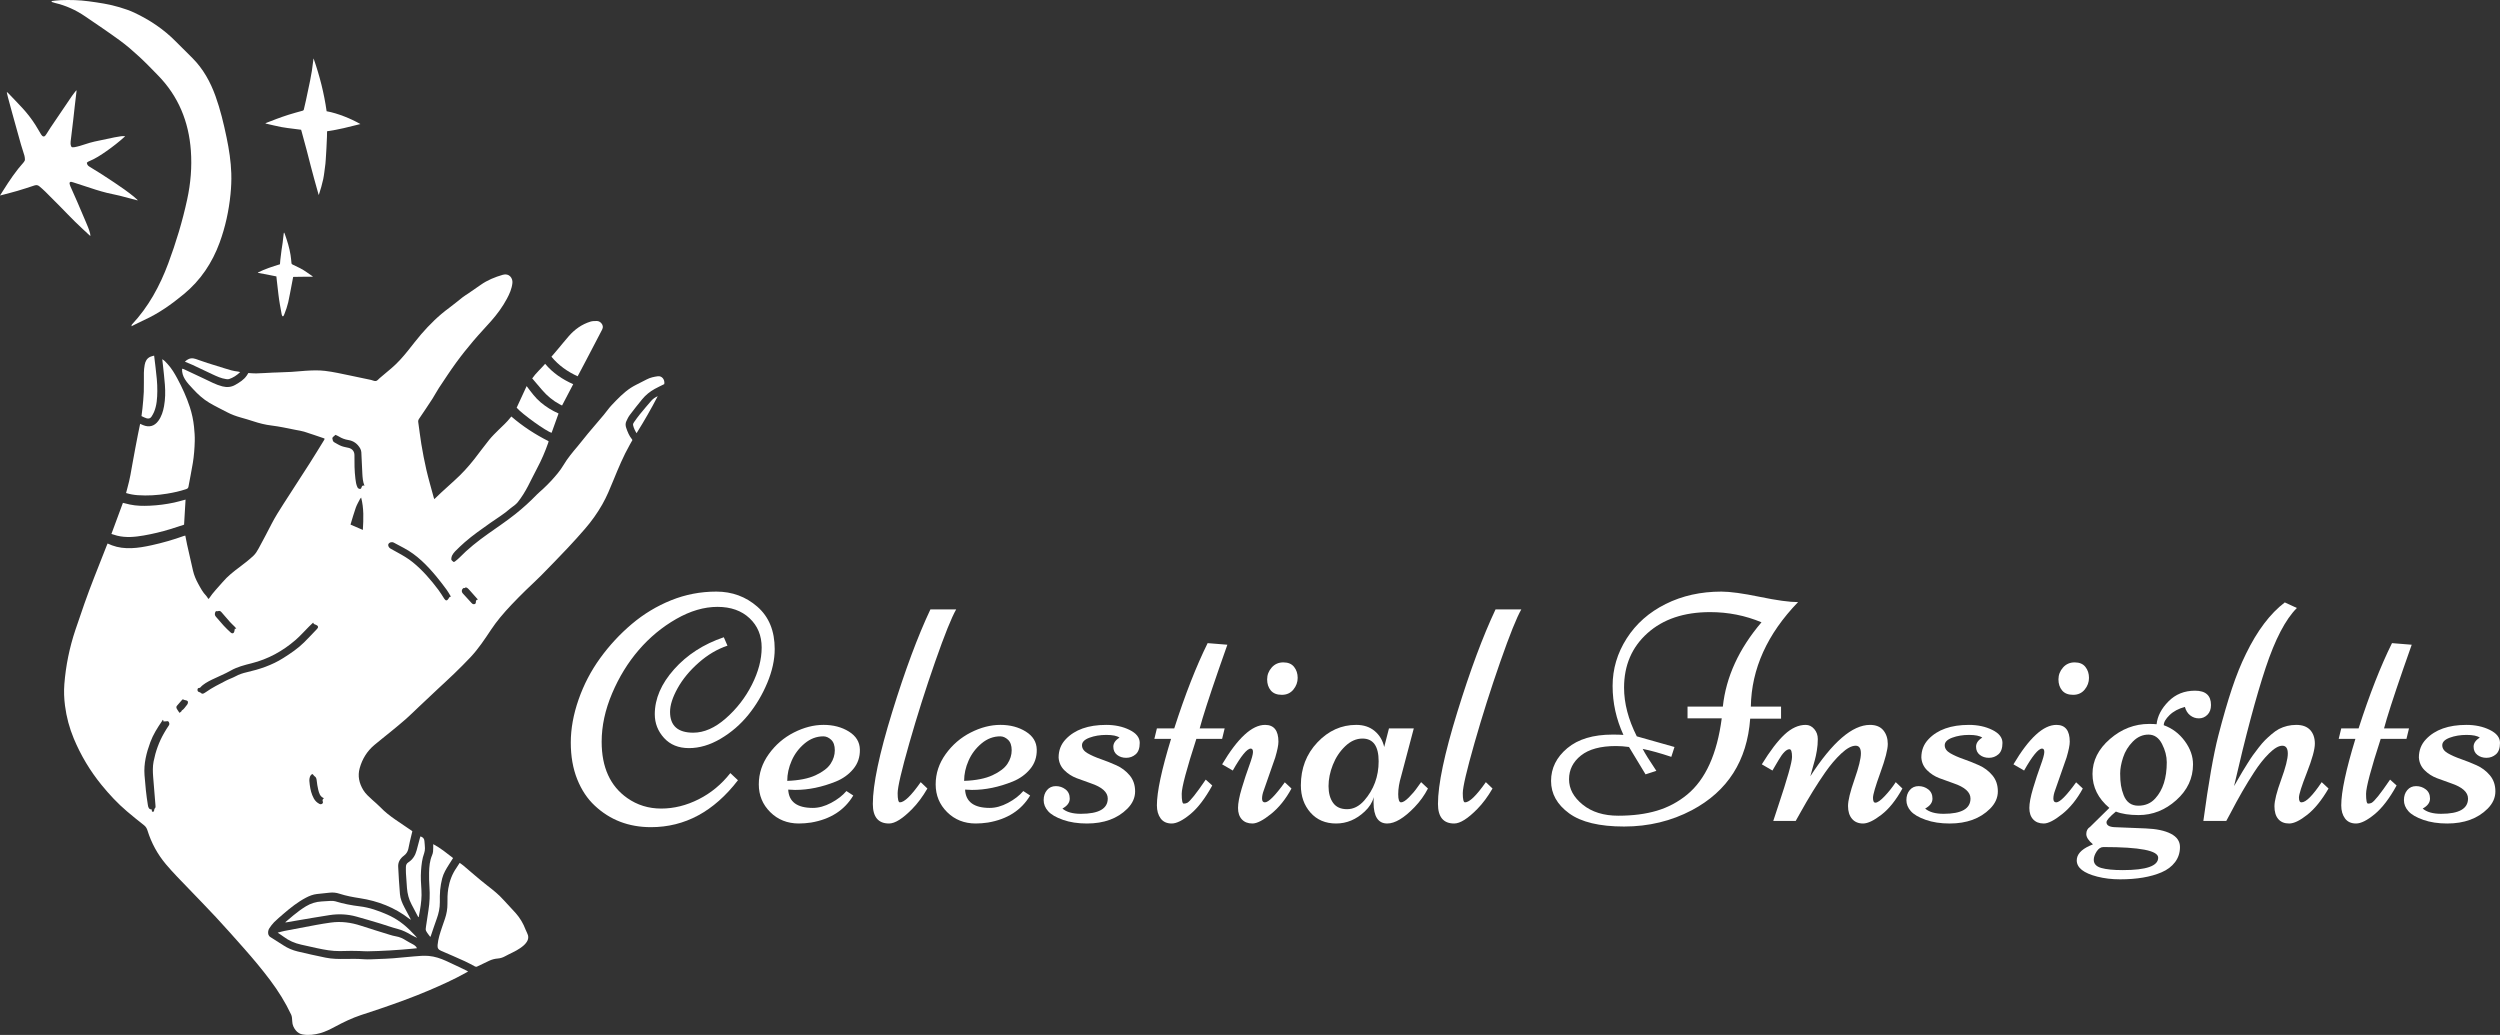 <svg xmlns="http://www.w3.org/2000/svg" id="_&#xD1;&#xEB;&#xEE;&#xE9;_1_&#xEA;&#xEE;&#xEF;&#xE8;&#xDF;2_&#xEA;&#xEE;&#xEF;&#xE8;&#xFF;_" data-name="&#xD1;&#xEB;&#xEE;&#xE9; 1 (&#xEA;&#xEE;&#xEF;&#xE8;&#xDF;2) (&#xEA;&#xEE;&#xEF;&#xE8;&#xFF;)" viewBox="0 0 5486.47 2271.25"><rect x="0" y="0" width="5486.47" height="2271.25" fill="#333333" stroke="none"/><defs><style>      .cls-1 {        fill: #fff;        stroke-width: 0px;      }    </style></defs><g><g><path class="cls-1" d="M953.17,1095.44c5.17-4.99,9.67-9.5,14.35-13.81,9.88-9.11,19.8-18.18,29.82-27.14,15.95-14.27,30.3-30.04,43.52-46.82,11.02-13.99,21.37-28.5,32.59-42.32,6.43-7.92,13.79-15.13,21.1-22.3,8.76-8.59,17.97-16.72,25.51-26.47.6-.78,1.26-1.52,2.11-2.53,24.92,21.55,52.11,39.29,81.78,54.21-.23.98-.41,2.26-.83,3.45-6.73,19.21-14.72,37.85-24.32,55.83-6.96,13.04-13.3,26.41-20.17,39.5-6.5,12.36-13.79,24.27-22.51,35.21-2.06,2.58-4.68,4.76-7.24,6.88-2.98,2.46-6.38,4.42-9.25,6.99-13.49,12.05-29.07,21.17-43.72,31.59-19.05,13.55-38.32,26.82-55.95,42.22-7.34,6.41-14.36,13.2-21.24,20.1-2.66,2.67-4.88,5.94-6.67,9.27-1.17,2.17-1.44,4.93-1.68,7.47-.28,2.94,2.65,4.07,4.21,5.86,1.27,1.46,3.15.18,4.48-.91,2.97-2.45,6.11-4.74,8.77-7.49,19.17-19.76,40.65-36.69,63.06-52.6,20.14-14.3,40.7-27.99,60.09-43.42,16.91-13.46,32.77-27.87,47.73-43.38,4.07-4.22,8.82-7.78,13.05-11.85,6.18-5.94,12.44-11.83,18.19-18.17,9.68-10.69,19.21-21.49,26.63-34.05,8.83-14.94,19.98-28.22,31.17-41.45,7.81-9.23,15.07-18.93,22.82-28.21,11.41-13.66,23.11-27.08,34.55-40.72,5.83-6.95,10.91-14.57,17.13-21.13,13.05-13.77,26.12-27.62,42.14-38.13,3.78-2.48,7.81-4.62,11.83-6.72,7.75-4.03,15.62-7.84,23.36-11.89,7.58-3.96,15.81-5.68,24.12-6.78,9.06-1.2,15.85,7.53,14.08,17.25-7.01,3.51-14.02,6.76-20.78,10.47-10.72,5.87-20.12,13.53-27.86,22.98-9.27,11.31-18.34,22.79-27.12,34.47-3.09,4.11-5.32,8.92-7.5,13.62-2.14,4.6-1.93,9.48-.32,14.28,3.02,8.96,6.54,17.66,12.6,25.1.41.5.68,1.11,1.12,1.84-1.99,3.53-3.96,7.03-5.93,10.52-14.02,24.78-24.88,51.01-35.64,77.3-7.44,18.19-14.85,36.42-24.62,53.54-10.86,19.04-23.52,36.84-37.86,53.38-12.32,14.21-24.88,28.24-37.8,41.91-19.4,20.53-39.05,40.82-58.88,60.93-10.84,10.99-22.4,21.28-33.42,32.1-10.56,10.37-21.03,20.84-31.19,31.59-8.65,9.15-17.11,18.51-25.1,28.24-7.03,8.55-13.7,17.46-19.82,26.68-13.87,20.87-27.71,41.78-44.88,60.13-11.71,12.51-23.94,24.55-36.24,36.49-11.45,11.12-23.32,21.81-34.96,32.73-14.34,13.45-28.64,26.94-42.95,40.43-9.29,8.76-18.33,17.82-27.9,26.26-10.95,9.66-22.31,18.87-33.61,28.14-11.82,9.7-23.94,19.04-35.62,28.9-15.99,13.5-26.54,30.63-32.14,50.76-4.8,17.25-1.21,33.07,7.94,48.19,5.18,8.56,12.63,14.74,19.73,21.36,5.77,5.38,12.04,10.28,17.46,15.99,10.15,10.69,21.71,19.56,33.78,27.86,11.49,7.9,23.07,15.66,34.6,23.49.68.46,1.33.97,2.05,1.5-1.84,7.6-3.71,15.06-5.42,22.56-1.27,5.56-2.15,11.22-3.52,16.76-1.45,5.86-4.54,10.62-9.55,14.36-7.92,5.92-13.11,13.84-12.62,24.04.97,20.14,2.23,40.27,3.88,60.37.85,10.33,5.01,19.82,9.77,28.97,4.11,7.9,8.36,15.73,12.53,23.6.46.87.82,1.78,1.73,3.79-1.93-1.23-3-1.8-3.94-2.53-31.86-24.68-68.2-38.71-107.74-44.84-15.31-2.37-30.47-5.11-45.22-9.94-6.93-2.27-14.09-3.06-21.4-2.23-9.35,1.05-18.72,1.88-28.06,2.97-8.46.99-16.29,4.02-23.77,7.95-18.14,9.53-34.06,22.19-49.51,35.48-7.01,6.03-14.07,12.04-20.64,18.52-3.91,3.85-7.11,8.48-10.26,13.02-1.39,2-2.38,4.57-2.66,6.99-.6,5,.18,9.65,5.09,12.7,9.56,5.94,19.11,11.92,28.51,18.1,9.54,6.27,19.96,10.61,30.92,13.26,20.4,4.94,40.93,9.39,61.5,13.63,14.39,2.96,29.06,3.07,43.71,2.82,13.44-.23,26.86-.37,40.32.65,10.01.76,20.15-.04,30.22-.4,11.42-.4,22.86-.84,34.25-1.71,15.42-1.18,30.8-2.87,46.21-4.18,10.55-.9,21.09-1.86,31.72-.93,13.26,1.17,25.67,5.36,37.64,10.76,15.31,6.9,30.37,14.34,45.53,21.56.86.41,1.65.99,3.1,1.87-2.25,1.25-3.94,2.2-5.64,3.15-25.86,14.42-52.83,26.55-80.02,38.16-35.24,15.03-71.27,28.01-107.51,40.37-13.98,4.77-28.05,9.26-42.06,13.94-19.67,6.57-38.26,15.57-56.5,25.33-10.53,5.63-21.14,11.06-32.71,14.28-12.59,3.49-25.31,5.09-38.35,2.94-6.09-1-11.08-3.91-14.97-8.54-4.86-5.8-7.92-12.43-8.15-20.17-.08-2.66-.21-5.34-.6-7.97-.34-2.28-.75-4.66-1.71-6.72-12.7-27.02-28.45-52.2-46.38-76.04-17.78-23.65-36.75-46.33-56.32-68.5-20.56-23.3-41.22-46.53-62.33-69.33-19.52-21.08-39.71-41.55-59.59-62.31-16.96-17.72-34.36-35.03-50.17-53.83-18.52-22.03-32.05-46.79-40.57-74.24-1.49-4.81-3.71-8.54-7.78-11.72-12.57-9.83-24.97-19.89-37.14-30.21-20.57-17.44-38.88-37.12-55.89-58-25.22-30.96-45.5-64.89-60.89-101.74-9.69-23.21-16.09-47.28-19.34-72.25-2.04-15.74-2.66-31.53-1.43-47.26,3.18-40.66,11.32-80.39,24.26-119.08,12.95-38.7,26.29-77.27,41.26-115.26,9.36-23.75,18.69-47.51,28.04-71.26.36-.92.83-1.81,1.4-3.06,3.36,1.42,6.51,2.9,9.76,4.1,13.6,5.05,27.72,6.59,42.14,6.14,15.03-.47,29.73-3.19,44.36-6.37,24.17-5.27,47.88-12.11,71.16-20.5.91-.33,1.89-.44,3.06-.71,1.31,6.68,2.44,13.08,3.85,19.41,4.27,19.17,8.57,38.33,13.03,57.45,2.38,10.2,6.44,19.81,11.49,28.95,5.11,9.26,9.97,18.69,17.54,26.36,1.84,1.86,2.97,4.4,4.6,6.89.83-.69,1.6-1.08,2.01-1.71,8.43-12.86,19.46-23.55,29.31-35.22,11.05-13.09,24.39-23.46,38.03-33.61,10.23-7.61,20.28-15.58,29.6-24.25,4.81-4.47,8.41-10.51,11.61-16.37,9.66-17.67,18.96-35.55,28.2-53.45,7.79-15.1,16.86-29.43,26.01-43.7,19.13-29.83,38.54-59.48,57.63-89.34,10.68-16.7,20.93-33.68,31.35-50.54.6-.98,1.04-2.06,1.65-3.26-.66-.45-1.14-.95-1.72-1.15-14.47-4.9-28.89-9.96-43.46-14.55-5.72-1.8-11.78-2.54-17.69-3.74-9.2-1.87-18.38-3.85-27.62-5.54-8.73-1.6-17.48-3.21-26.29-4.24-13.76-1.6-27.02-5.04-40.13-9.36-8.93-2.94-17.95-5.61-27.01-8.12-10.56-2.93-20.78-6.67-30.48-11.8-12.92-6.83-26.17-13.09-38.72-20.55-13.48-8.02-25.08-18.56-35.69-30.15-6.35-6.94-13.08-13.57-17.97-21.7-4.14-6.88-6.67-14.23-6.22-22.88,1.33.25,2.48.25,3.42.69,14.91,6.97,29.78,14.04,44.7,21,13.23,6.16,26,13.37,40.35,16.99,9.96,2.52,19.36,1.83,28.26-3.29,9.49-5.46,18.88-11.12,25.25-20.46,1.22-1.79,2.32-3.68,3.52-5.59,5.72.32,11.42,1.04,17.08.88,12.55-.37,25.09-1.2,37.63-1.82,2.35-.12,4.71-.11,7.06-.2,10.91-.42,21.83-.68,32.72-1.33,10.37-.62,20.71-1.81,31.09-2.44,14.2-.87,28.38-1.49,42.63.22,18.54,2.22,36.69,6.41,54.93,10.17,14.79,3.04,29.56,6.22,44.33,9.33.66.14,1.32.27,1.97.43,3.57.87,7.38,2.94,10.63,2.28,3.04-.62,5.51-4.11,8.2-6.37,8.62-7.24,17.25-14.46,25.82-21.75,13.36-11.37,24.9-24.47,35.87-38.1,9.79-12.17,19.17-24.7,29.38-36.5,18.4-21.27,38.36-40.94,61.16-57.61,10.3-7.53,19.99-15.89,30.09-23.7,3.84-2.97,8.1-5.4,12.11-8.16,9-6.18,18.04-12.3,26.94-18.62,14.85-10.55,31.4-17.24,48.78-22.28,13.98-4.05,22.11,7.43,21.06,17.83-1.28,12.73-6.31,23.93-12.19,34.92-9.33,17.43-20.95,33.27-33.96,48.08-13.08,14.88-26.85,29.18-39.63,44.31-12.89,15.26-25.47,30.86-37.23,47-13.35,18.33-25.77,37.34-38.31,56.23-5.11,7.69-9.23,16.03-14.26,23.77-9.6,14.8-19.48,29.42-29.38,44.02-1.61,2.38-2.16,4.42-1.71,7.39,2.41,15.92,4.03,31.97,6.73,47.83,3.23,19.02,6.72,38.03,11.11,56.8,4.78,20.42,10.71,40.57,16.16,60.84.25.94.7,1.82,1.32,3.41ZM687.18,1366.38c-3.37,3.23-6.3,5.93-9.12,8.74-9.86,9.87-19.1,20.45-29.63,29.53-28.13,24.28-60,41.84-96.28,50.96-15.78,3.97-31.46,7.88-45.93,16.13-13.1,7.47-27.31,12.96-40.87,19.66-9.4,4.65-18.8,9.45-25.97,17.5-.47.53-1.47.8-2.23.8-2.59.02-3.61,1.6-3.75,3.81-.15,2.35.69,4.27,3.15,5.15,1.39.5,3.12.77,4.02,1.76,2.66,2.95,5.24,2.29,8.04.47,1.13-.73,2.33-1.36,3.42-2.14,13.72-9.85,28.92-17.12,43.79-24.94,6.83-3.59,14.32-5.91,21.08-9.6,7.79-4.26,15.98-6.95,24.54-8.9,28.17-6.43,55.32-15.44,79.99-31.02,16.25-10.26,32.18-20.92,45.87-34.49,9.79-9.71,19.21-19.79,28.7-29.79,3.34-3.52,2.23-6.88-2.44-8.71-2.34-.92-5.19-1.16-6.37-4.92ZM358.55,1580.77c-.46-.36-.91-.72-1.37-1.09-.58.99-1.09,2.03-1.73,2.97-9.95,14.59-19.39,29.41-25.55,46.15-8.6,23.36-14.62,46.94-12.75,72.28,1.62,21.97,3.78,43.82,7.35,65.55.83,5.04,2.04,9.78,8.35,9.79.27.64.57,1,.49,1.25-.58,1.9-.19,3.52,1.87,3.9,2.23.4,2.68-1.56,3.14-3.16.37-1.27.13-3.14.94-3.78,2.82-2.26,2.07-5.14,1.85-7.91-1.65-20.6-3.49-41.18-5.02-61.78-.83-11.24-1.23-22.55.95-33.68,4.36-22.24,11.88-43.37,23.32-63.01,3.21-5.51,6.53-10.99,10.16-16.23,1.92-2.77.99-5.19-.1-7.5-.96-2.04-3-2.05-5.25-1.54-2.16.49-4.52.11-6.79.11.05-.7.1-1.51.15-2.32ZM989.51,1309.23c-3.25-5.3-5.82-10.24-9.1-14.66-7.4-9.98-14.86-19.94-22.81-29.48-20.42-24.51-42.51-47.22-71.14-62.41-7.42-3.94-14.78-7.97-22.24-11.83-4.44-2.3-9.79-.75-11.79,3.18-1.5,2.94.59,7.68,4.45,9.86,5.27,2.97,10.56,5.89,15.87,8.8,11.51,6.29,22.82,12.86,33.05,21.16,21.57,17.49,39.5,38.36,56.12,60.42,4.74,6.29,8.77,13.11,13.08,19.72,3.18,4.88,6.32,4.79,9.23-.11,1.07-1.8,1.84-4.15,5.28-4.63ZM799.84,1065.99c-3.6-8.91-4.12-17.64-4.64-26.29-.94-15.75-1.33-31.53-2.23-47.28-.17-2.9-1.14-6.02-2.62-8.52-5.82-9.91-14.24-16.35-25.84-18.21-7.37-1.18-14.27-3.65-20.63-7.65-2.52-1.58-5.36-2.65-7.63-3.75-2.01,1.72-3.81,3.1-5.39,4.69-.75.76-1.71,2.09-1.51,2.89.79,3.11.65,6.81,4.05,8.68,5.13,2.82,10.1,6.05,15.51,8.18,5.1,2,10.67,2.87,16.06,4.11,8.07,1.86,12.96,7.84,12.9,16.09-.14,17.3,0,34.59,2.12,51.8.78,6.33,1.62,12.64,4.41,18.52,1.16,2.44,3.12,3.58,5.52,3.73,2.52.16,3.05-1.96,3.72-3.96.86-2.57,2.34-4.62,6.22-3.02ZM792.6,1091.95c-1.13,1.33-1.92,1.97-2.34,2.79-3.24,6.43-7.07,12.67-9.46,19.41-4.27,12-7.66,24.32-11.39,36.51-.12.41.1.92.08.75,8.96,3.85,17.51,7.52,26.85,11.54,1.39-23.97,2.42-47.25-3.74-71ZM710.96,1751.76c-8.79-3.47-10.69-11.26-12.59-18.67-1.7-6.64-2.52-13.53-3.37-20.36-.48-3.85-1.22-7.25-4.87-9.36-.68-.39-1.24-1.1-1.7-1.76-2.52-3.65-3.16-3.76-6.18-.43-.95,1.05-1.67,2.42-2.15,3.77-2.06,5.76-1.05,11.63-.3,17.45,1.35,10.4,3.77,20.51,8.84,29.8,2.9,5.31,7.04,9.34,12.49,12.07,2.27,1.14,4.34.79,6.11-.58,1.51-1.18,1.88-2.85,1.08-4.95-.95-2.5-.48-5,2.62-6.98ZM517.79,1380.02c.19-.3.39-.6.58-.91-1.19-1.35-2.31-2.77-3.58-4.05-3.42-3.46-7.07-6.71-10.31-10.33-6.28-7-12.33-14.21-18.51-21.31-2.49-2.86-4.6-3.32-8.17-2.02-.39.14-.93.07-1.34-.07-2.74-.9-3.7,1.16-4.31,2.96-1.11,3.27-.89,6.31,1.72,9.19,5.76,6.33,11.07,13.09,16.88,19.38,4.89,5.3,10.07,10.35,15.42,15.19,3.77,3.41,7.38,1.88,8.22-3.08.32-1.89.69-3.77,1.02-5.55,1.14.28,1.76.44,2.38.59ZM1048.87,1315.82c-1.83-2.06-3.13-3.54-4.45-5.01-4.57-5.12-9.25-10.13-13.66-15.38-2.37-2.82-4.75-5.45-8.43-6.48-1.33.06-1.61,2.72-3.77,1.33-.53-.34-2.67,1-3.46,2.03-2.37,3.07-2.2,6.91.53,9.97,6.36,7.11,12.95,14.03,19.32,21.13,1.88,2.1,3.9,3.1,6.62,2.32,2.69-.77,2.74-3.13,2.81-5.28.09-2.56.96-4.36,4.5-4.63ZM401.42,1534.39c-.83.75-1.78,1.44-2.53,2.3-3.52,4.01-6.89,8.16-10.5,12.09-2.17,2.37-1.31,4.82-.23,6.93,1.49,2.9,3.62,5.48,5.84,8.75,1.25-.98,2.69-1.96,3.95-3.14.55-.51.5-1.79,1.07-2.12,4.87-2.78,7.24-7.78,10.81-11.7,2.99-3.29,3.03-6.31,2.15-8.58-3.44-3.36-7.47-1.46-10.56-4.53Z"></path><path class="cls-1" d="M1008.78,1893.67c2.81,2.02,5.51,3.7,7.92,5.72,8.35,7.02,16.54,14.23,24.9,21.23,9.52,7.98,18.95,16.09,28.8,23.63,12.3,9.41,24.25,19.11,34.61,30.71,8.73,9.77,18,19.05,26.67,28.87,9.53,10.79,16.8,23.03,21.84,36.56.88,2.35,1.96,4.64,3.12,6.86,3.57,6.79,3.63,13.27-.68,19.9-3.76,5.77-8.79,9.75-14.42,13.66-10.45,7.25-22.2,11.8-33.2,17.86-4.9,2.7-10.11,4.44-15.75,4.86-6.58.49-12.91,2.09-18.9,4.9-8.81,4.14-17.62,8.28-26.33,12.61-1.92.95-3.33.83-5.12-.12-7.42-3.93-14.77-8.06-22.41-11.52-17.12-7.76-34.36-15.27-51.65-22.67-6.14-2.62-8.45-5.85-7.88-12.69,1.12-13.53,5.46-26.26,9.71-39.01,2.12-6.37,4.44-12.68,6.56-19.05,3.48-10.43,5.44-21.12,5.36-32.17-.09-11.26-.02-22.49,1.82-33.68,2.71-16.52,8.4-31.77,17.96-45.55,2.38-3.43,4.54-7,7.07-10.92Z"></path><path class="cls-1" d="M356.08,788.3c4.96,2.82,8.14,6.76,11.53,10.41,8.75,9.45,15.3,20.45,21.37,31.69,10.96,20.27,20.52,41.19,27.68,63.15,4.59,14.08,7.65,28.48,9.15,43.25,1.05,10.37,1.88,20.73,1.6,31.16-.43,16.12-1.64,32.2-4.22,48.1-2.82,17.38-6.47,34.62-9.57,51.96-.53,2.95-1.9,4.22-4.59,5.17-13.86,4.86-28.15,7.88-42.6,10.25-21.16,3.47-42.43,4.76-63.83,3.32-8.7-.59-17.27-2.06-25.96-4.76,1.05-3.99,1.95-7.7,3-11.37,5.27-18.43,8.31-37.31,11.6-56.16,3.58-20.49,7.63-40.9,11.54-61.33,1.45-7.56,3.1-15.08,4.75-23.05,2.33,1.04,4.38,2.01,6.47,2.88,13.36,5.5,24.87,2.36,33.4-9.27,7.02-9.58,10.46-20.64,12.56-32.13,2.86-15.64,3.07-31.46,1.9-47.25-1.09-14.74-2.9-29.43-4.42-44.14-.39-3.78-.87-7.56-1.38-11.87Z"></path><path class="cls-1" d="M609.33,2046.81c5.75-1.48,10.36-2.93,15.07-3.84,23.09-4.46,46.19-8.86,69.32-13.1,10.73-1.97,21.51-3.75,32.32-5.23,22.38-3.06,44.17-.26,65.59,6.77,21.07,6.91,42.28,13.38,63.45,19.95,4.48,1.39,9.04,2.72,13.66,3.46,8.33,1.34,15.65,4.78,22.66,9.31,4.35,2.81,9.06,5.08,13.6,7.59,3.92,2.18,7.9,4.3,10.13,9.22-3.69.4-6.96.8-10.23,1.1-32.81,3.04-65.68,5.15-98.63,5.68-5.87.09-11.75-.51-17.62-.68-5.87-.17-11.75-.33-17.63-.29-8.4.06-16.81.35-25.21.47-16.93.24-33.44-2.86-49.88-6.37-11.66-2.48-23.28-5.19-34.92-7.75-14.15-3.11-27.13-8.75-38.74-17.5-3.83-2.89-7.93-5.42-12.92-8.81Z"></path><path class="cls-1" d="M403.97,1151.46c-10,3.24-20.01,6.65-30.12,9.73-19.13,5.83-38.55,10.53-58.26,13.96-19.47,3.39-38.99,5.27-58.52.46-4.04-.99-7.99-2.39-12.57-3.78,8.52-23.05,16.87-45.61,25.25-68.28,5.12,1.25,10.12,2.58,15.18,3.67,14.41,3.11,29.05,3.25,43.66,2.61,17.98-.79,35.81-3.1,53.42-6.87,7.22-1.55,14.31-3.67,21.46-5.54,1.27-.33,2.54-.69,3.77-1.02-1.08,18.23-2.15,36.26-3.26,55.06Z"></path><path class="cls-1" d="M1267.7,825.8c-22.61-10.33-41.79-23.96-57.53-42.95,4.87-5.71,9.46-11.01,13.97-16.38,7.99-9.51,15.77-19.19,23.93-28.55,13.05-14.97,28.73-26.27,47.85-32.13,4.37-1.34,9.25-1.31,13.9-1.31,3.79,0,7.25,1.91,9.73,4.69,3.62,4.07,4.6,8.88,1.96,13.99-4.17,8.05-8.37,16.09-12.56,24.12-7.77,14.88-15.52,29.77-23.32,44.63-5.84,11.13-11.76,22.23-17.92,33.89Z"></path><path class="cls-1" d="M626.32,2023.68c5.87-4.98,11.7-10.01,17.63-14.91,8.68-7.19,17.71-13.86,27.36-19.75,10.74-6.56,22.3-10.01,34.78-10.73,6.54-.37,13.08-.99,19.62-1.18,3.32-.1,6.84-.09,9.97.87,17.72,5.44,35.79,8.94,54.19,11.13,20.88,2.49,40.47,9.53,59.64,17.86,20.82,9.05,38.68,22.21,54.19,38.71,3.89,4.13,8.16,7.9,11.86,12.58-3.99-1.91-8.18-3.5-11.94-5.78-9.96-6.04-20.19-11.12-31.62-14.05-12.51-3.21-24.66-7.77-37.04-11.49-17.69-5.31-35.38-10.64-53.19-15.51-19.22-5.26-38.84-6.17-58.49-3.15-23.91,3.67-47.73,7.89-71.59,11.89-8.26,1.39-16.52,2.84-24.78,4.26-.19-.25-.38-.5-.57-.75Z"></path><path class="cls-1" d="M950.74,1852.53c16.21,8.69,29.57,19.66,43.59,30.52-3.07,4.83-6.02,9.48-8.97,14.12-6.15,9.67-12.16,19.5-14.99,30.69-2.1,8.27-3.59,16.77-4.4,25.25-.84,8.84-.77,17.8-.69,26.7.11,12.8-2.58,24.96-6.98,36.93-4.63,12.61-8.75,25.4-13.11,38.11-.09.26-.44.43-1.14,1.08-3.11-4.36-6.69-8.42-9.04-13.08-1.21-2.4-.62-5.95-.21-8.9,1.71-12.31,3.61-24.59,5.55-36.86,2.64-16.68,3.26-33.41,2.13-50.27-.71-10.55-1.05-21.17-.81-31.74.3-13.11,1.35-26.18,6.67-38.5,2.15-4.99,2.48-10.43,2.41-15.85-.03-2.48,0-4.95,0-8.19Z"></path><path class="cls-1" d="M1155.78,847.32c10.02,13.37,18.99,25.77,30.76,35.66,11.76,9.88,24.67,18,39.25,24.45-5.1,14.17-10.17,28.28-15.23,42.37-11.73-3.08-64.79-41.14-76.68-55.07,7.05-15.27,14.21-30.75,21.9-47.41Z"></path><path class="cls-1" d="M922.68,1835.53c5.1,1.6,8.37,4.39,8.72,9.88.35,5.36,1.18,10.7,1.19,16.06,0,3.63-.45,7.48-1.7,10.86-4.61,12.47-5.94,25.43-6.89,38.55-1.02,14.15-.09,28.2.85,42.28,1,14.86-.64,29.53-3.18,44.13-.89,5.1-1.83,10.19-2.79,15.53-.64-.4-1.21-.55-1.39-.9-4.87-9.21-9.69-18.44-14.55-27.66-5.81-11.03-8.8-22.86-9.8-35.2-.88-10.88-1.62-21.78-2.26-32.68-.26-4.52-.08-9.07-.1-13.61-.02-4.35,1.58-7.87,5.31-10.26,9.74-6.23,15.31-15.34,18.24-26.28,2.3-8.6,4.54-17.21,6.83-25.81.43-1.6.99-3.16,1.53-4.89Z"></path><path class="cls-1" d="M1257.97,843.12c-8.22,15.72-16.22,31.01-24.47,46.8-1.55-.77-3.17-1.53-4.74-2.36-15.18-8.06-28.14-18.86-39.27-31.9-7.08-8.3-14.17-16.6-21.53-25.23,8.03-11.5,18.8-20.94,28.4-31.98,16.7,19.93,37.49,34,61.61,44.67Z"></path><path class="cls-1" d="M338.23,780.42c1.12,9.17,2.12,17.15,3.06,25.15,2.07,17.53,4.18,35.06,3.94,52.76-.21,15.68-1.05,31.3-7.25,46.02-1.42,3.38-3.39,6.54-5.28,9.7-2.52,4.2-6.37,5.24-10.9,4-1.93-.53-3.78-1.37-5.62-2.17-1.83-.8-3.61-1.73-5.66-2.73.71-5.58,1.6-11.37,2.14-17.18,1.11-12.02,2.47-24.03,2.91-36.08.5-13.91-.05-27.86.2-41.78.1-5.84.7-11.74,1.76-17.48,1.38-7.52,4.68-14.11,12.08-17.55,2.5-1.16,5.3-1.65,8.63-2.65Z"></path><path class="cls-1" d="M527.12,816.59c-7.69,7.25-15.48,12.35-24.52,15.34-1.95.65-4.34.33-6.46.03-10.63-1.49-20.25-5.95-29.83-10.45-14.74-6.94-29.42-14.01-44.19-20.89-5.16-2.4-10.5-4.42-16.38-6.88,5.56-5.4,11.56-8.19,18.77-7.19,3.6.5,7.08,2.02,10.57,3.19,6.66,2.24,13.25,4.71,19.95,6.84,12.63,4.01,25.37,7.67,37.95,11.81,9.75,3.21,19.55,6.03,29.78,7.14,1.14.12,2.24.54,4.36,1.07Z"></path><path class="cls-1" d="M1443.43,869.47c-14.25,27.57-29.64,54.39-46.46,81.24-3.56-5.94-6.27-11.45-7.58-17.57-.63-2.92,1.02-5.23,2.57-7.4,3.91-5.47,7.76-11,12.01-16.2,8.4-10.27,16.91-20.45,25.67-30.41,3.72-4.22,8.53-7.28,13.79-9.66Z"></path></g><g><path class="cls-1" d="M14.9,202.78c.85,3.66,1.59,7.35,2.56,10.98,3.18,11.91,6.42,23.8,9.69,35.68,3.44,12.52,6.95,25.01,10.43,37.52,2.81,10.1,5.51,20.23,8.46,30.29,2.39,8.17,5.18,16.23,7.58,24.4.73,2.47.86,5.14,1.07,7.74.2,2.48-.82,4.58-2.48,6.42-17.49,19.41-31.9,41.05-45.76,63.1-2.02,3.21-4.06,6.4-6.45,10.17,2.24-.57,3.87-.96,5.49-1.39,10.89-2.9,21.85-5.59,32.66-8.78,12.46-3.68,24.82-7.68,37.14-11.81,4.01-1.34,7.55-1.17,10.7,1.47,4.62,3.87,9.19,7.83,13.48,12.05,11.13,10.98,22.12,22.08,33.1,33.21,10.8,10.95,21.35,22.15,32.32,32.93,10.31,10.12,21.03,19.83,31.58,29.7.36.34.84.55,2.02,1.29-.26-2.06-.31-3.52-.65-4.92-2.3-9.35-6.16-18.12-9.94-26.93-6.17-14.35-12.19-28.76-18.4-43.09-4.8-11.09-9.82-22.08-14.68-33.14-.89-2.03-1.61-4.18-2.08-6.34-.64-2.91,1.02-4.64,3.96-4.23,1.41.19,2.79.72,4.16,1.17,16.35,5.33,32.65,10.78,49.04,15.97,8.38,2.65,16.85,5.06,25.38,7.18,9.03,2.24,18.24,3.79,27.27,6.03,12.61,3.12,25.12,6.6,37.68,9.92.46.12.91.27,1.37.4.15-.23.31-.46.46-.69-2.77-2.52-5.43-5.2-8.34-7.55-13.81-11.13-28.31-21.33-43.09-31.12-8.86-5.87-17.71-11.78-26.67-17.51-9.29-5.94-18.65-11.76-28.09-17.45-3.07-1.85-4.78-4.3-5.31-8.31,1.08-.82,2.27-2.16,3.76-2.76,14.38-5.76,27.18-14.15,39.78-23.01,13.66-9.62,26.81-19.81,39.16-31.05.36-.32.66-.71,1.33-1.46-3.16,0-5.87-.28-8.5.06-4.94.63-9.85,1.49-14.73,2.49-14.65,3.01-29.32,5.98-43.91,9.27-6.9,1.56-13.72,3.59-20.43,5.82-7.86,2.61-15.72,5.13-23.89,6.53-1.28.22-2.61.21-3.92.21-1.66,0-2.62-.93-3.2-2.44-1.27-3.28-1.42-6.66-1.01-10.08,1.9-15.91,3.86-31.81,5.72-47.72,1.22-10.44,2.28-20.89,3.48-31.33,1.21-10.57,2.49-21.12,3.74-31.69.06-.48.1-.95-.51-1.77-3.16,4.1-6.54,8.04-9.45,12.31-15.7,23.01-31.3,46.08-46.88,69.18-3.16,4.68-6.04,9.55-9.08,14.31-.78,1.22-1.59,2.42-2.51,3.53-2.12,2.55-4.76,2.74-7.06.36-1.26-1.31-2.29-2.88-3.23-4.45-4-6.63-7.75-13.41-11.93-19.93-8.24-12.85-17.57-24.92-27.89-36.15-10.66-11.6-21.72-22.85-32.62-34.24-.25-.26-.63-.4-.96-.6-.3.08-.61.16-.91.23h0Z"></path><path class="cls-1" d="M716.8,244.12c-5.55-39.44-15.29-77.62-28.32-114.98-.06-.17-.12-.35-.17-.52-.12.06-.25.13-.37.19-.2,1.63-.42,3.25-.59,4.88-1.56,14.66-3.9,29.21-6.87,43.64-2.92,14.19-5.92,28.35-8.97,42.51-1.44,6.67-3.19,13.26-4.59,19.94-.4,1.92-1.21,2.74-3.05,3.25-10.29,2.86-20.6,5.66-30.78,8.85-8.83,2.77-17.54,5.95-26.25,9.12-7.13,2.6-14.18,5.43-21.26,8.18-1,.39-1.98.84-3.27,1.4.75.37,1.16.68,1.63.78,11.22,2.55,22.4,5.35,33.7,7.51,8.64,1.66,17.44,2.53,26.17,3.71,5.6.76,11.21,1.44,16.98,2.18.36,1.23.75,2.43,1.08,3.65,3.76,13.85,7.58,27.69,11.26,41.56,3.05,11.51,5.9,23.07,8.9,34.59,2.45,9.39,4.95,18.77,7.52,28.14,3.08,11.22,6.25,22.41,9.39,33.62.12.43.26.85.47,1.53.27-.49.48-.76.58-1.06,3.63-11.08,6.94-22.25,9.35-33.65.97-4.58,1.61-9.25,2.26-13.89.93-6.68,1.78-13.37,2.58-20.07.35-2.94.5-5.9.7-8.85.37-5.71.72-11.42,1.06-17.13.19-3.21.37-6.42.53-9.63.37-7.64.74-15.28,1.05-22.92.15-3.67.14-7.34.22-11.01.01-.5.07-.99.11-1.59,24.8-3.5,48.9-9.67,73.11-15.82-11.6-6.54-23.58-12.22-35.99-16.95-12.4-4.72-25.01-8.8-38.16-11.16h0Z"></path><path class="cls-1" d="M566.02,598.69c13.5,2.64,26.99,5.27,40.53,7.92.33,3.19.62,6.26.97,9.33,1.15,9.98,2.33,19.95,3.47,29.92,1.69,14.77,4.45,29.36,7.17,43.97.19,1.03.54,2.06.99,3,.82,1.74,2.35,1.82,3.28.17.68-1.2,1.2-2.5,1.72-3.78,3.36-8.42,6.3-16.99,8.37-25.81,1.41-6.02,2.48-12.12,3.69-18.19.67-3.36,1.31-6.72,1.95-10.08,1.73-9.04,3.45-18.07,5.21-27.32.52-.05,1.14-.15,1.76-.16,7.43-.11,14.86-.23,22.28-.31,5.47-.06,10.94-.05,16.41-.07.8,0,1.6.02,2.8.04-.39-.53-.51-.83-.73-.98-8.89-6.08-17.44-12.68-27.05-17.64-5.65-2.92-11.39-5.68-17.15-8.36-1.5-.7-1.9-1.5-2.04-3.1-.5-5.84-1.08-11.68-1.98-17.47-2.45-15.78-7.22-30.94-12.56-45.94-.43-1.21-.88-2.4-1.81-3.66-.24.81-.6,1.6-.69,2.42-.81,6.8-1.48,13.63-2.36,20.42-.68,5.26-1.68,10.47-2.39,15.73-.98,7.27-1.86,14.56-2.7,21.86-.35,2.99-.5,6.01-.77,9.37-16.44,4.97-32.82,10.38-48.34,18.03,0,.23-.02.46-.02.69h0Z"></path><path class="cls-1" d="M113.57,2.24c6.66-.66,13.31-1.68,19.98-1.93,20.21-.75,40.39-.25,60.47,2.44,22.98,3.08,45.95,6.43,68.2,13.13,11.06,3.33,22.16,7,32.58,11.91,33.74,15.89,64.43,36.35,90.76,63.03,12.09,12.24,24.38,24.28,36.56,36.43,23.79,23.73,39.52,52.35,50.82,83.68,10.69,29.62,17.92,60.15,24.34,90.91,5.43,26.03,9.47,52.29,10.33,78.85.5,15.27-.24,30.68-1.77,45.89-3.63,36.21-11.32,71.65-23.85,105.86-16.26,44.4-41.69,82.53-78.39,112.91-26.91,22.27-55.13,42.36-87.08,56.88-9.13,4.15-18.02,8.84-27.96,13.75.4-1.93.28-3.13.82-3.71,36.48-38.82,61.34-84.62,79.81-134.08,17.15-45.92,31.26-92.8,41.64-140.75,7.64-35.3,10.63-70.98,8.02-107.01-4.61-63.44-27.24-119.12-72.08-164.99-13.6-13.91-27.07-27.98-41.37-41.14-13.46-12.4-27.34-24.51-42.1-35.29-25.05-18.31-50.85-35.6-76.48-53.1-20.25-13.83-42.28-23.84-66.24-29.41-2.48-.58-4.87-1.52-7.31-2.29.1-.66.2-1.31.29-1.97h0Z"></path></g></g><g><path class="cls-1" d="M1602.74,1696.6l16.76,15.71c-52.83,68.65-116.47,102.97-190.94,102.97-48.64,0-89.71-15.71-123.22-47.12-16.29-15.12-29.15-34.44-38.57-57.95-9.42-23.5-14.14-50.38-14.14-80.63s5.7-61.72,17.1-94.42c11.4-32.69,27.23-63.01,47.47-90.93,20.25-27.93,43.4-52.88,69.46-74.88,26.06-21.99,54.8-39.33,86.22-52.01,31.42-12.68,64.46-19.02,99.14-19.02s64.69,11.05,90.06,33.16c25.36,22.11,38.05,53.06,38.05,92.85,0,23.51-5.41,48.23-16.23,74.18-10.82,25.95-24.78,49.45-41.89,70.51-17.1,21.06-37.3,38.46-60.56,52.19-23.27,13.73-46.43,20.59-69.46,20.59s-41.31-7.45-54.8-22.34c-13.5-14.89-20.25-32.23-20.25-52.01,0-33.97,14.14-66.85,42.41-98.61,28.27-31.77,64.63-55.21,109.08-70.34l8.03,18.5c-22.34,7.45-43.4,19.9-63.18,37.35-19.78,17.45-35.2,36.13-46.25,56.03-11.06,19.9-16.58,37.18-16.58,51.84,0,30.49,16.98,45.73,50.96,45.73,23.74,0,47.53-10.47,71.38-31.42,23.85-20.94,42.94-45.55,57.25-73.83,14.31-28.27,21.47-55.5,21.47-81.68s-8.85-47.59-26.53-64.23c-17.69-16.64-41.19-24.96-70.51-24.96s-59.46,8.85-90.41,26.53c-30.95,17.69-58.35,40.38-82.21,68.07-23.86,27.7-43.4,59.52-58.64,95.47-15.24,35.95-22.86,71.27-22.86,105.94,0,56.09,18.73,97.28,56.2,123.57,21.87,15.36,46.71,23.04,74.53,23.04s55.21-6.81,82.21-20.42c26.99-13.61,50.15-32.75,69.46-57.42Z"></path><path class="cls-1" d="M1729.8,1732.9c1.4,26.76,19.43,40.14,54.11,40.14,12.8,0,26.12-3.67,39.97-11,13.84-7.33,25.07-16,33.69-26.01l15.01,9.77c-19.32,32.35-50.15,52.13-92.5,59.34-9.31,1.4-18.27,2.09-26.88,2.09-25.13,0-46.08-8.32-62.83-24.96-16.76-16.64-25.13-36.94-25.13-60.91s7.33-46.13,21.99-66.5c14.66-20.36,32.99-36.13,54.98-47.3,21.99-11.17,43.69-16.75,65.1-16.75s39.97,4.89,55.68,14.66c15.71,9.77,23.74,22.92,24.09,39.44.35,16.53-4.48,30.78-14.49,42.76-10.01,11.99-22.69,21.12-38.05,27.4-30.49,12.34-60.39,18.5-89.71,18.5l-15.01-.7ZM1727.7,1713.7c25.83-.93,46.6-5.06,62.31-12.39,15.71-7.33,26.64-15.71,32.81-25.13,6.16-9.42,9.25-19.31,9.25-29.67s-2.68-18.03-8.03-23.04c-5.36-5-11.06-7.5-17.1-7.5-14.9,0-28.57,5.18-41.02,15.53-12.45,10.36-21.94,22.92-28.45,37.7-6.52,14.78-9.77,29.62-9.77,44.51Z"></path><path class="cls-1" d="M2041.86,1337.41h56.55c-10.01,17.22-25.37,55.45-46.08,114.67-20.71,59.23-39.62,118.8-56.72,178.72-17.1,59.93-25.66,96.58-25.66,109.96s1.63,20.07,4.89,20.07c9.77,0,25.01-14.78,45.73-44.33l14.66,13.96c-10.24,17.69-21.29,32.58-33.16,44.68-20.94,21.41-37.93,32.11-50.96,32.11-23.74,0-35.6-14.31-35.6-42.94,0-42.59,14.14-109.72,42.41-201.41,28.27-91.68,56.25-166.85,83.95-225.5Z"></path><path class="cls-1" d="M2117.96,1732.9c1.4,26.76,19.43,40.14,54.11,40.14,12.8,0,26.12-3.67,39.97-11,13.84-7.33,25.07-16,33.69-26.01l15.01,9.77c-19.32,32.35-50.15,52.13-92.5,59.34-9.31,1.4-18.27,2.09-26.88,2.09-25.13,0-46.08-8.32-62.83-24.96-16.76-16.64-25.13-36.94-25.13-60.91s7.33-46.13,21.99-66.5c14.66-20.36,32.99-36.13,54.98-47.3,21.99-11.17,43.69-16.75,65.1-16.75s39.97,4.89,55.68,14.66c15.71,9.77,23.74,22.92,24.09,39.44.35,16.53-4.48,30.78-14.49,42.76-10.01,11.99-22.69,21.12-38.05,27.4-30.49,12.34-60.39,18.5-89.71,18.5l-15.01-.7ZM2115.87,1713.7c25.83-.93,46.6-5.06,62.31-12.39,15.71-7.33,26.64-15.71,32.81-25.13,6.16-9.42,9.25-19.31,9.25-29.67s-2.68-18.03-8.03-23.04c-5.36-5-11.06-7.5-17.1-7.5-14.9,0-28.57,5.18-41.02,15.53-12.45,10.36-21.94,22.92-28.45,37.7-6.52,14.78-9.77,29.62-9.77,44.51Z"></path><path class="cls-1" d="M2332.81,1799.22c-15.24-5.35-26.12-11.69-32.64-19.02s-9.77-15.41-9.77-24.26,2.44-16.17,7.33-21.99c4.89-5.81,11.34-8.73,19.37-8.73s15.12,2.39,21.29,7.16c6.16,4.77,9.25,11.52,9.25,20.25s-5.36,16-16.06,21.82c8.84,7.68,22.34,11.52,40.49,11.52,39.32,0,58.99-11.17,58.99-33.51,0-13.96-12.45-25.13-37.35-33.51-10.24-3.49-20.54-7.21-30.89-11.17-10.36-3.95-19.37-9.77-27.05-17.45-7.68-7.68-11.87-16.98-12.57-27.93,0-15.82,5.24-29.2,15.71-40.14,19.78-20.94,49.33-31.42,88.66-31.42,19.31,0,36.42,3.67,51.31,11,14.89,7.33,22.34,16.82,22.34,28.45s-2.97,20.02-8.9,25.13c-5.93,5.12-12.86,7.68-20.77,7.68s-14.61-2.15-20.07-6.46c-5.47-4.3-8.2-10.3-8.2-17.98s4.54-14.31,13.61-19.9c-5.58-3.96-15.24-5.93-28.97-5.93s-26.07,2.04-37,6.11c-10.94,4.07-16.41,9.6-16.41,16.58s4.01,12.8,12.04,17.45c8.03,4.66,17.74,8.96,29.15,12.92,11.4,3.96,22.8,8.5,34.21,13.61,11.4,5.12,21.12,12.45,29.15,21.99,8.03,9.54,12.04,21.29,12.04,35.26s-5.71,26.65-17.1,38.05c-21.64,21.64-51.2,32.46-88.66,32.46-19.78,0-37.3-2.68-52.54-8.03Z"></path><path class="cls-1" d="M2576.99,1598.51c23.96-74.47,48.4-136.83,73.3-187.1l43.28,3.49c-2.56,7.45-8.85,25.37-18.85,53.76-21.64,62.6-35.6,105.89-41.89,129.85h54.8l-5.58,23.04h-56.55c-21.41,66.09-32.11,106.29-32.11,120.6s1.45,21.47,4.36,21.47,5.52-.58,7.85-1.75c6.28-3.49,19.78-20.47,40.49-50.96l14.31,12.92c-15.59,28.39-31.65,49.39-48.17,63.01-16.53,13.61-30.14,20.42-40.84,20.42s-18.79-3.72-24.26-11.17c-5.47-7.45-8.2-16.98-8.2-28.62,0-29.55,10.35-78.19,31.07-145.91h-36.65l5.58-23.04h38.05Z"></path><path class="cls-1" d="M2748.55,1807.25c-9.89,0-17.63-3.03-23.21-9.08-5.58-6.05-8.38-14.37-8.38-24.96s2.73-25.01,8.2-43.28c5.46-18.27,10.94-34.85,16.41-49.74,5.46-14.89,8.2-24.84,8.2-29.85s-1.63-7.5-4.89-7.5c-8.15,0-21.29,16.06-39.44,48.17l-23.39-13.61c34.21-57.71,65.62-86.57,94.25-86.57,19.55,0,29.32,12.34,29.32,37,0,7.22-2.33,18.74-6.98,34.56l-25.13,71.91c-2.56,6.75-3.84,12.86-3.84,18.33s2.09,8.2,6.28,8.2c7.91,0,22.45-14.66,43.63-43.98l14.66,13.61c-12.57,23.27-27.52,41.89-44.86,55.85-17.34,13.96-30.95,20.94-40.84,20.94ZM2847.86,1487.68c0,9.42-3.14,17.98-9.42,25.66s-14.78,11.52-25.48,11.52-18.74-3.2-24.09-9.6c-5.36-6.4-8.03-14.49-8.03-24.26s3.32-18.44,9.95-26c6.63-7.56,15.18-11.34,25.66-11.34s18.33,3.32,23.56,9.95c5.24,6.63,7.85,14.66,7.85,24.09Z"></path><path class="cls-1" d="M3048.23,1598.51h54.46l-27.58,104.37c-4.42,14.66-6.63,27.99-6.63,39.97s2.09,17.98,6.28,17.98,9.95-3.67,17.28-11,13.55-14.71,18.67-22.17l8.03-11.17,15.01,13.96c-7.68,14.9-17.45,28.51-29.32,40.84-23.04,23.97-43.06,35.95-60.04,35.95-20.02,0-30.02-15.47-30.02-46.43,0-5.12.23-8.96.7-11.52-3.49,11.87-10.12,22.34-19.9,31.42-18.62,17.69-39.62,26.53-63.01,26.53s-42.12-7.97-56.2-23.91c-14.08-15.94-21.12-35.89-21.12-59.87,0-37.23,12.1-68.65,36.3-94.25,24.2-25.6,52.59-38.4,85.17-38.4,16.29,0,29.79,4.48,40.49,13.44,10.7,8.96,17.68,20.65,20.94,35.08l10.47-40.84ZM2989.93,1620.85c-13.5,0-26.13,5.65-37.87,16.93-11.75,11.29-20.77,24.9-27.05,40.84-6.28,15.94-9.42,31.48-9.42,46.6s3.32,27.35,9.95,36.65c6.63,9.31,16.87,13.96,30.72,13.96s26.36-6.28,37.53-18.85c21.17-24.2,31.76-52.94,31.76-86.22s-11.87-49.92-35.6-49.92Z"></path><path class="cls-1" d="M3282.1,1337.41h56.55c-10.01,17.22-25.37,55.45-46.08,114.67-20.71,59.23-39.62,118.8-56.72,178.72-17.1,59.93-25.66,96.58-25.66,109.96s1.62,20.07,4.89,20.07c9.77,0,25.01-14.78,45.73-44.33l14.66,13.96c-10.24,17.69-21.29,32.58-33.16,44.68-20.94,21.41-37.93,32.11-50.96,32.11-23.74,0-35.61-14.31-35.61-42.94,0-42.59,14.14-109.72,42.41-201.41,28.27-91.68,56.25-166.85,83.95-225.5Z"></path><path class="cls-1" d="M3946.03,1321.35c-67.72,70.05-102.28,146.49-103.67,229.34h66.32v26.53h-67.72c-6.75,92.15-49.34,159.06-127.76,200.71-45.38,23.97-95.07,35.95-149.05,35.95s-94.19-9.66-120.6-28.97c-26.41-19.31-39.62-42.99-39.62-71.04s11.87-52.01,35.61-71.91c23.74-19.9,56.9-29.85,99.48-29.85,10,0,17.92.23,23.74.7-15.83-34.44-23.74-70.28-23.74-107.51s10.3-71.96,30.89-104.2c20.59-32.23,49.1-57.42,85.52-75.57,36.42-18.15,77.2-27.23,122.35-27.23,19.08,0,47.18,3.84,84.3,11.52,37.12,7.68,65.1,11.52,83.95,11.52ZM3780.92,1550.69c6.98-65.16,35.26-126.83,84.82-185.01-35.61-14.89-73.19-22.34-112.75-22.34-57.25,0-103.04,15.36-137.36,46.08-34.33,30.72-51.49,70.63-51.49,119.73,0,34.21,9.3,69.81,27.93,106.81l82.73,23.39-6.98,21.64c-24.43-8.14-45.38-13.96-62.83-17.45,5.12,10.01,15.12,26.07,30.02,48.17l-23.74,7.68-36.3-60.04c-10.24-1.4-19.78-2.09-28.62-2.09-33.75,0-59.34,6.93-76.79,20.77-17.45,13.85-26.18,31.24-26.18,52.19s10,39.5,30.02,55.68c20.01,16.18,46.02,24.26,78.02,24.26s60.27-3.67,84.82-11c24.55-7.33,46.72-19.14,66.5-35.43,40.26-33.28,65.5-89.01,75.75-167.2h-75.05v-25.83h77.49Z"></path><path class="cls-1" d="M3972.91,1703.58c48.63-75.16,92.27-112.75,130.9-112.75,13.03,0,22.8,3.96,29.32,11.87,6.51,7.91,9.77,17.92,9.77,30.02s-5.41,33.05-16.23,62.83c-10.82,29.79-16.23,48.23-16.23,55.33s1.75,10.65,5.24,10.65c4.65,0,11.52-4.83,20.6-14.49,9.08-9.65,17.1-19.84,24.08-30.54l14.66,13.96c-13.96,25.37-29.27,44.51-45.9,57.42-16.64,12.92-30.14,19.37-40.49,19.37s-18.45-3.44-24.26-10.3c-5.82-6.86-8.73-16.23-8.73-28.1s4.71-31.24,14.14-58.12c9.42-26.88,14.14-45.96,14.14-57.25s-3.84-16.93-11.52-16.93c-8.85,0-19.32,5.65-31.42,16.93-12.1,11.29-23.86,25.08-35.26,41.37-18.15,26.07-36.65,56.08-55.5,90.06l-9.42,16.75h-49.22l10.82-32.81c20.25-60.5,30.37-96.4,30.37-107.69s-1.87-16.93-5.58-16.93c-6.75,0-14.78,8.03-24.09,24.09-2.09,3.72-3.84,6.69-5.24,8.9-1.4,2.21-2.97,4.89-4.71,8.03s-2.85,5.06-3.32,5.76l-23.39-13.61c18.15-29.55,34.79-51.37,49.92-65.45,15.12-14.08,30.6-21.12,46.43-21.12,7.21,0,13.44,3.03,18.68,9.08,5.24,6.05,7.85,13.38,7.85,21.99s-.7,17.05-2.09,25.31c-1.4,8.26-2.85,15.13-4.36,20.6-1.52,5.47-3.49,12.51-5.93,21.12-2.44,8.61-3.79,13.5-4.01,14.66Z"></path><path class="cls-1" d="M4226.16,1799.22c-15.24-5.35-26.12-11.69-32.64-19.02s-9.77-15.41-9.77-24.26,2.44-16.17,7.33-21.99c4.89-5.81,11.34-8.73,19.37-8.73s15.12,2.39,21.29,7.16c6.16,4.77,9.25,11.52,9.25,20.25s-5.36,16-16.06,21.82c8.84,7.68,22.34,11.52,40.49,11.52,39.32,0,58.99-11.17,58.99-33.51,0-13.96-12.45-25.13-37.35-33.51-10.24-3.49-20.54-7.21-30.89-11.17-10.36-3.95-19.37-9.77-27.05-17.45-7.68-7.68-11.87-16.98-12.57-27.93,0-15.82,5.24-29.2,15.71-40.14,19.78-20.94,49.33-31.42,88.66-31.42,19.31,0,36.42,3.67,51.31,11,14.89,7.33,22.34,16.82,22.34,28.45s-2.97,20.02-8.9,25.13c-5.93,5.12-12.86,7.68-20.77,7.68s-14.61-2.15-20.07-6.46c-5.47-4.3-8.2-10.3-8.2-17.98s4.54-14.31,13.61-19.9c-5.58-3.96-15.24-5.93-28.97-5.93s-26.07,2.04-37,6.11c-10.94,4.07-16.41,9.6-16.41,16.58s4.01,12.8,12.04,17.45c8.03,4.66,17.74,8.96,29.15,12.92,11.4,3.96,22.8,8.5,34.21,13.61,11.4,5.12,21.12,12.45,29.15,21.99,8.03,9.54,12.04,21.29,12.04,35.26s-5.71,26.65-17.1,38.05c-21.64,21.64-51.2,32.46-88.66,32.46-19.78,0-37.3-2.68-52.54-8.03Z"></path><path class="cls-1" d="M4485.17,1807.25c-9.89,0-17.63-3.03-23.21-9.08-5.58-6.05-8.38-14.37-8.38-24.96s2.73-25.01,8.2-43.28c5.46-18.27,10.94-34.85,16.41-49.74,5.46-14.89,8.2-24.84,8.2-29.85s-1.63-7.5-4.89-7.5c-8.15,0-21.29,16.06-39.44,48.17l-23.39-13.61c34.21-57.71,65.62-86.57,94.25-86.57,19.55,0,29.32,12.34,29.32,37,0,7.22-2.33,18.74-6.98,34.56l-25.13,71.91c-2.56,6.75-3.84,12.86-3.84,18.33s2.09,8.2,6.28,8.2c7.91,0,22.45-14.66,43.63-43.98l14.66,13.61c-12.57,23.27-27.52,41.89-44.86,55.85-17.34,13.96-30.95,20.94-40.84,20.94ZM4584.47,1487.68c0,9.42-3.14,17.98-9.42,25.66s-14.78,11.52-25.48,11.52-18.74-3.2-24.09-9.6c-5.36-6.4-8.03-14.49-8.03-24.26s3.32-18.44,9.95-26c6.63-7.56,15.18-11.34,25.66-11.34s18.33,3.32,23.56,9.95c5.24,6.63,7.85,14.66,7.85,24.09Z"></path><path class="cls-1" d="M4593.2,1852.98c-9.77-8.15-14.66-15.71-14.66-22.69s2.79-12.22,8.38-15.71l42.24-41.54c-24.67-20.71-37-45.55-37-74.53s12.74-54.51,38.22-76.62c25.48-22.11,54.16-33.16,86.04-33.16,7.21,0,12.68.23,16.41.7,1.86-17.68,10.53-34.38,26.01-50.09,15.47-15.71,34.91-23.56,58.29-23.56s35.08,10.47,35.08,31.42c0,9.08-2.62,16.23-7.85,21.47s-11.46,7.85-18.67,7.85-13.61-2.21-19.2-6.63c-5.58-4.42-9.42-10.59-11.52-18.5-13.96,3.72-25.19,9.72-33.68,17.98-8.5,8.26-12.74,15.65-12.74,22.17,18.62,6.75,33.97,18.33,46.08,34.73,12.1,16.41,18.15,33.46,18.15,51.14,0,30.49-12.22,56.67-36.65,78.54-24.43,21.88-52.01,32.81-82.73,32.81-20.25,0-36.89-2.56-49.92-7.68-13.73,11.4-20.59,19.2-20.59,23.39,0,6.51,5.7,10.12,17.1,10.82l69.12,2.79c23.5.93,41.89,4.83,55.15,11.69,13.26,6.86,19.9,16.58,19.9,29.15s-3.61,23.62-10.82,33.16c-7.22,9.54-17.1,16.98-29.67,22.34-23.97,10.24-54.23,15.36-90.76,15.36-18.15,0-34.91-1.98-50.27-5.93-30.02-7.68-45.03-19.55-45.03-35.61,0-12.8,9.42-23.51,28.27-32.11,2.79-1.4,5.24-2.44,7.33-3.14ZM4658.48,1909.53c51.89,0,77.84-9.08,77.84-27.23,0-15.59-40.03-23.39-120.08-23.39-5.82,0-10.82,3.26-15.01,9.77-4.19,6.51-6.28,12.57-6.28,18.15,0,8.84,5.46,14.83,16.41,17.98,10.94,3.14,26.64,4.71,47.12,4.71ZM4680.82,1627.31c-10.01,10.12-17.17,21.76-21.47,34.91-4.31,13.15-6.46,24.9-6.46,35.26s.58,19.08,1.75,26.18c1.16,7.1,3.14,14.26,5.93,21.47,6.05,15.36,16.75,23.04,32.11,23.04s27.81-5.35,37.35-16.06c16.76-18.38,25.13-44.8,25.13-79.24,0-13.26-3.49-26.7-10.47-40.32-6.98-13.61-16.88-20.42-29.67-20.42s-24.21,5.06-34.21,15.18Z"></path><path class="cls-1" d="M4991.49,1769.55c0-12.1,4.89-31.53,14.66-58.29,9.77-26.76,14.66-45.9,14.66-57.42s-4.01-17.28-12.04-17.28-17.75,5.65-29.15,16.93c-11.41,11.29-22.34,25.08-32.81,41.37-17.22,26.3-34.56,56.32-52.01,90.06l-9.08,16.75h-50.27c11.4-84.24,22.34-146.61,32.81-187.1,10.47-40.49,20.47-75.05,30.02-103.67,9.54-28.62,19.78-53.99,30.72-76.1,24.66-50.73,53.06-88.31,85.17-112.75l26.53,12.22c-24.9,24.9-47.77,68.71-68.59,131.42-20.83,62.72-43.93,149.23-69.29,259.53,1.4-2.32,4.24-7.27,8.55-14.83,4.3-7.56,7.62-13.26,9.95-17.1,2.32-3.84,5.88-9.6,10.65-17.28,4.77-7.68,8.78-13.79,12.04-18.33,3.26-4.54,7.51-10.18,12.74-16.93,5.24-6.75,9.89-12.16,13.96-16.23,4.07-4.07,8.9-8.49,14.49-13.26,5.58-4.77,10.94-8.55,16.06-11.34,11.87-6.05,24.55-9.08,38.05-9.08s23.68,3.73,30.54,11.17c6.86,7.45,10.3,17.45,10.3,30.02s-5.82,33.69-17.45,63.36c-11.64,29.67-17.45,48-17.45,54.98s1.86,10.47,5.58,10.47c9.77,0,24.55-14.78,44.33-44.33l15.01,13.96c-14.9,25.6-30.43,44.8-46.6,57.6-16.18,12.8-29.44,19.2-39.79,19.2s-18.33-3.26-23.91-9.77c-5.58-6.51-8.38-15.82-8.38-27.93Z"></path><path class="cls-1" d="M5176.14,1598.51c23.96-74.47,48.4-136.83,73.3-187.1l43.28,3.49c-2.56,7.45-8.85,25.37-18.85,53.76-21.64,62.6-35.6,105.89-41.89,129.85h54.8l-5.58,23.04h-56.55c-21.41,66.09-32.11,106.29-32.11,120.6s1.45,21.47,4.36,21.47,5.52-.58,7.85-1.75c6.28-3.49,19.78-20.47,40.49-50.96l14.31,12.92c-15.59,28.39-31.65,49.39-48.17,63.01-16.53,13.61-30.14,20.42-40.84,20.42s-18.79-3.72-24.26-11.17c-5.47-7.45-8.2-16.98-8.2-28.62,0-29.55,10.35-78.19,31.07-145.91h-36.65l5.58-23.04h38.05Z"></path><path class="cls-1" d="M5318.04,1799.22c-15.24-5.35-26.12-11.69-32.64-19.02s-9.77-15.41-9.77-24.26,2.44-16.17,7.33-21.99c4.89-5.81,11.34-8.73,19.37-8.73s15.12,2.39,21.29,7.16c6.16,4.77,9.25,11.52,9.25,20.25s-5.36,16-16.06,21.82c8.84,7.68,22.34,11.52,40.49,11.52,39.32,0,58.99-11.17,58.99-33.51,0-13.96-12.45-25.13-37.35-33.51-10.24-3.49-20.54-7.21-30.89-11.17-10.36-3.95-19.37-9.77-27.05-17.45-7.68-7.68-11.87-16.98-12.57-27.93,0-15.82,5.24-29.2,15.71-40.14,19.78-20.94,49.33-31.42,88.66-31.42,19.31,0,36.42,3.67,51.31,11,14.89,7.33,22.34,16.82,22.34,28.45s-2.97,20.02-8.9,25.13c-5.93,5.12-12.86,7.68-20.77,7.68s-14.61-2.15-20.07-6.46c-5.47-4.3-8.2-10.3-8.2-17.98s4.54-14.31,13.61-19.9c-5.58-3.96-15.24-5.93-28.97-5.93s-26.07,2.04-37,6.11c-10.94,4.07-16.41,9.6-16.41,16.58s4.01,12.8,12.04,17.45c8.03,4.66,17.74,8.96,29.15,12.92,11.4,3.96,22.8,8.5,34.21,13.61,11.4,5.12,21.12,12.45,29.15,21.99,8.03,9.54,12.04,21.29,12.04,35.26s-5.71,26.65-17.1,38.05c-21.64,21.64-51.2,32.46-88.66,32.46-19.78,0-37.3-2.68-52.54-8.03Z"></path></g></svg>